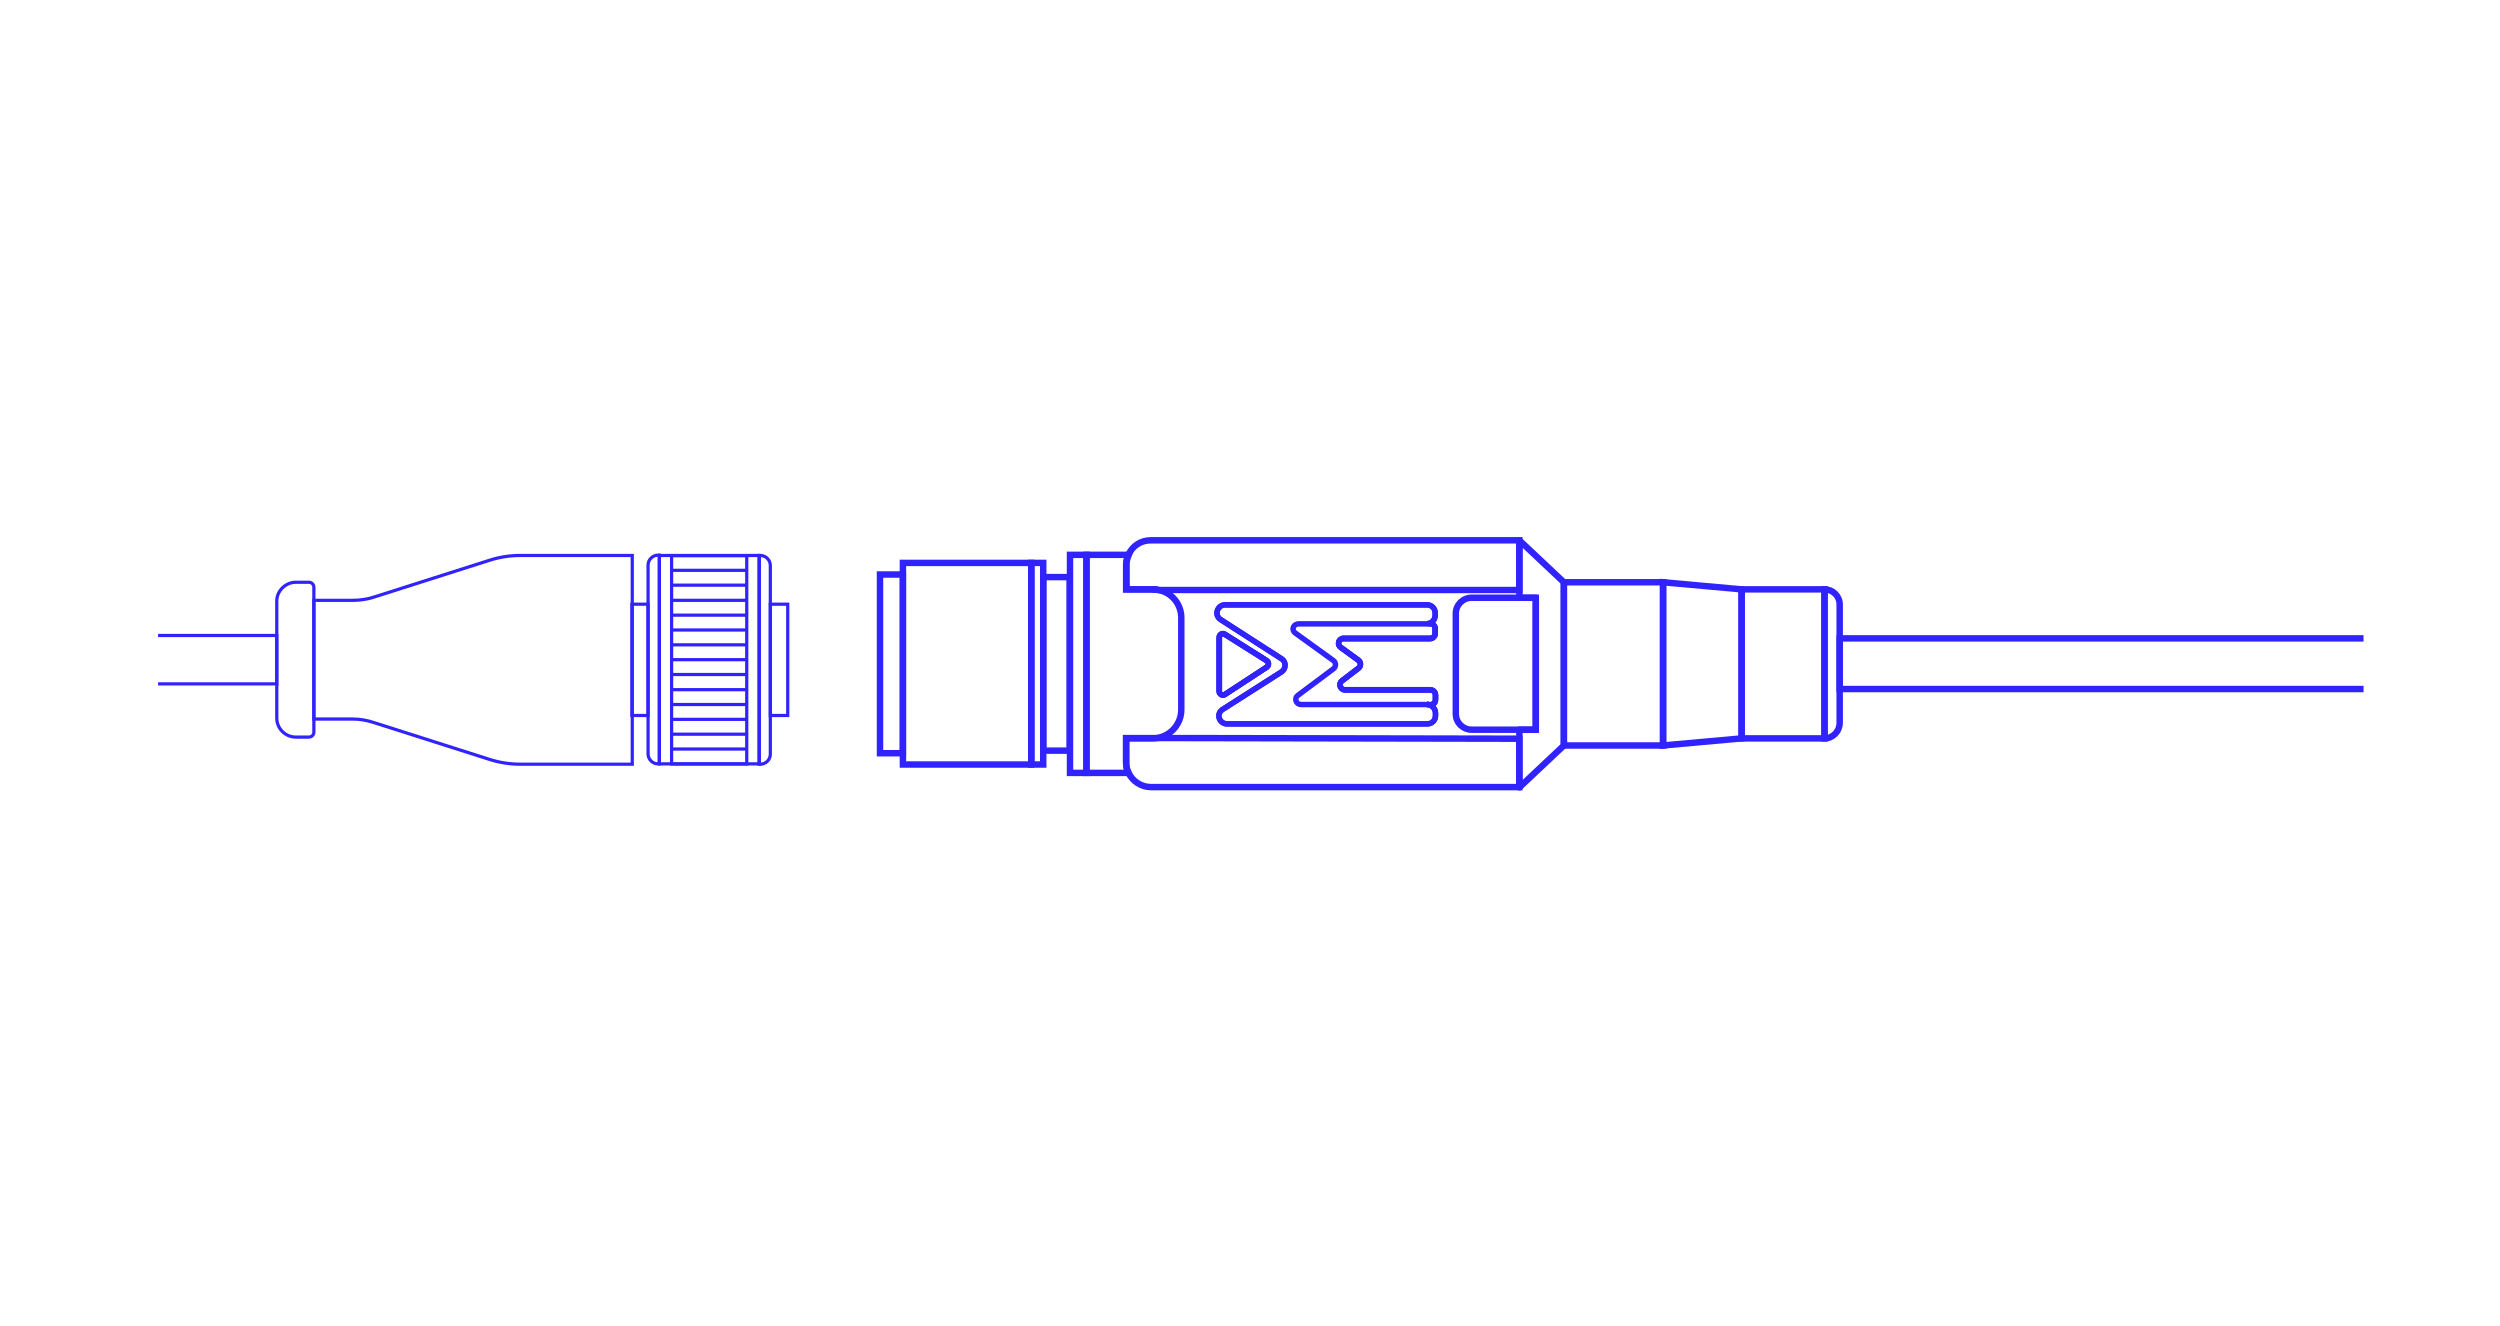 <?xml version="1.0" encoding="utf-8"?>
<!-- Generator: Adobe Illustrator 27.9.0, SVG Export Plug-In . SVG Version: 6.00 Build 0)  -->
<svg version="1.1" id="Livello_1" xmlns="http://www.w3.org/2000/svg" xmlns:xlink="http://www.w3.org/1999/xlink" x="0px" y="0px"
	 viewBox="0 0 775 411" style="enable-background:new 0 0 775 411;" xml:space="preserve">
<style type="text/css">
	.st0{fill:none;stroke:#3123FF;stroke-miterlimit:10;}
	.st1{fill:none;stroke:#3123FF;stroke-width:2;stroke-miterlimit:10;}
	.st2{fill:none;stroke:#3123FF;stroke-width:2;stroke-linejoin:round;stroke-miterlimit:10;}
	.st3{fill:none;stroke:#3123FF;stroke-width:1.7;stroke-miterlimit:10;}
</style>
<g>
	<rect x="204.4" y="172.2" class="st0" width="31" height="64.6"/>
	<path class="st0" d="M204.4,236.8H204c-1.7,0-3.1-1.4-3.1-3.1v-58.5c0-1.7,1.4-3.1,3.1-3.1h0.4V236.8z"/>
	<path class="st0" d="M235.3,172.2h0.4c1.7,0,3.1,1.4,3.1,3.1v58.5c0,1.7-1.4,3.1-3.1,3.1h-0.4V172.2z"/>
	<rect x="238.8" y="187.3" class="st0" width="5.4" height="34.5"/>
	<rect x="195.9" y="187.3" class="st0" width="5" height="34.5"/>
	
		<rect x="208.2" y="172.2" transform="matrix(-1 -1.224647e-16 1.224647e-16 -1 439.693 409.046)" class="st0" width="23.3" height="64.6"/>
	<g>
		<line class="st0" x1="231.5" y1="232.2" x2="208.2" y2="232.2"/>
		<line class="st0" x1="231.5" y1="227.6" x2="208.2" y2="227.6"/>
		<line class="st0" x1="231.5" y1="223" x2="208.2" y2="223"/>
		<line class="st0" x1="231.5" y1="218.4" x2="208.2" y2="218.4"/>
		<line class="st0" x1="231.5" y1="213.8" x2="208.2" y2="213.8"/>
		<line class="st0" x1="231.5" y1="209.1" x2="208.2" y2="209.1"/>
		<line class="st0" x1="231.5" y1="204.5" x2="208.2" y2="204.5"/>
		<line class="st0" x1="231.5" y1="199.9" x2="208.2" y2="199.9"/>
		<line class="st0" x1="231.5" y1="195.3" x2="208.2" y2="195.3"/>
		<line class="st0" x1="231.5" y1="190.7" x2="208.2" y2="190.7"/>
		<line class="st0" x1="231.5" y1="186.1" x2="208.2" y2="186.1"/>
		<line class="st0" x1="231.5" y1="181.4" x2="208.2" y2="181.4"/>
		<line class="st0" x1="231.5" y1="176.8" x2="208.2" y2="176.8"/>
	</g>
	<path class="st0" d="M115.9,224l35.8,11.4c3.1,1,6.3,1.5,9.5,1.5h34.8v-64.7h-34.8c-3.2,0-6.4,0.5-9.5,1.5l-35.8,11.4
		c-2.1,0.7-4.3,1-6.5,1H97.3v36.8h12.1C111.6,222.9,113.8,223.3,115.9,224z"/>
	<path class="st0" d="M91.7,180.5h4.1c0.8,0,1.5,0.7,1.5,1.5v45c0,0.8-0.7,1.5-1.5,1.5h-4.1c-3.2,0-5.9-2.6-5.9-5.9v-36.3
		C85.8,183.2,88.5,180.5,91.7,180.5z"/>
	<polyline class="st0" points="49,197 85.8,197 85.8,212 49,212 	"/>
</g>
<rect x="279.9" y="174.5" class="st1" width="39.8" height="62.5"/>
<rect x="272.8" y="178.1" class="st1" width="7.1" height="55.4"/>
<rect x="319.7" y="174.5" class="st1" width="3.7" height="62.5"/>
<rect x="323.4" y="178.9" class="st1" width="8.2" height="53.8"/>
<rect x="331.7" y="172" class="st1" width="5.1" height="67.6"/>
<path class="st1" d="M366.2,191.5V220c0,4.9-4,8.9-8.9,8.9h-8.2v7.6c0,1.1,0.2,2.1,0.7,3.1h-13V172h13.1c-0.4,1-0.7,2-0.7,3.1v7.6
	h8.2c0.6,0,1.1,0,1.7,0.2C363.1,183.6,366.2,187.2,366.2,191.5z"/>
<path class="st1" d="M471,167.5v15.4H359c-0.5-0.1-1.1-0.2-1.7-0.2h-8.2v-7.6c0-1.1,0.2-2.2,0.7-3.1c1.2-2.7,3.8-4.5,6.9-4.5H471z"
	/>
<path class="st1" d="M471,229v15H356.8c-3.1,0-5.8-1.9-7-4.5c-0.4-0.9-0.7-2-0.7-3.1v-7.6l18.9,0L471,229z"/>
<polygon class="st2" points="484.8,180.5 484.8,231.1 471,244.1 471,226.2 476.1,226.2 476.1,185.3 471,185.3 471,167.5 "/>
<line class="st1" x1="359" y1="182.8" x2="357.3" y2="182.8"/>
<path class="st1" d="M476.1,185.3v40.9h-19.9c-2.7,0-4.9-2.2-4.9-4.9v-31.1c0-2.7,2.2-4.9,4.9-4.9H476.1z"/>
<g>
	<path class="st3" d="M378,214.3v-16.7c0-0.9,1-1.5,1.7-1l13,8.2c0.7,0.5,0.7,1.5,0,2l-13,8.5C379,215.8,378,215.2,378,214.3z
		 M444.9,190.7c0,1.4-1,2.6-2.4,2.6h0.8c0.9,0,1.6,0.7,1.6,1.6v1.5c0,0.9-0.7,1.6-1.6,1.6h-27.2c-1.2,0.3-1.6,1.9-0.5,2.7l5.5,4
		c0.8,0.6,0.9,1.8,0,2.5l-5.1,3.9c-1.2,0.9-0.5,2.8,1,2.8h26.4c0.9,0,1.6,0.7,1.6,1.6v1.5c0,0.9-0.7,1.5-1.6,1.5h-0.4
		c1.2,0.3,2,1.4,2,2.6v0.8c0,1.4-1.1,2.5-2.5,2.5h-62.1c-2.4,0-3.5-3-1.5-4.4l18.5-11.8c1.3-1,1.3-3,0-3.9L378.3,192
		c-2-1.4-0.9-4.5,1.5-4.5h62.6c1.4,0,2.5,1.1,2.5,2.5V190.7z"/>
	<path class="st3" d="M378,214.3v-16.7c0-0.9,1-1.5,1.7-1l13,8.2c0.7,0.5,0.7,1.5,0,2l-13,8.5C379,215.8,378,215.2,378,214.3z"/>
	<path class="st3" d="M444.9,190v0.7c0,1.4-1,2.6-2.4,2.6h0.8c0.9,0,1.6,0.7,1.6,1.6v1.5c0,0.9-0.7,1.6-1.6,1.6h-27.2
		c-1.2,0.3-1.6,1.9-0.5,2.7l5.5,4c0.8,0.6,0.9,1.8,0,2.5l-5.1,3.9c-1.2,0.9-0.5,2.8,1,2.8h26.4c0.9,0,1.6,0.7,1.6,1.6v1.5
		c0,0.9-0.7,1.5-1.6,1.5h-0.4c1.2,0.3,2,1.4,2,2.6v0.8c0,1.4-1.1,2.5-2.5,2.5h-62.1c-2.4,0-3.5-3-1.5-4.4l18.5-11.8
		c1.3-1,1.3-3,0-3.9L378.3,192c-2-1.4-0.9-4.5,1.5-4.5h62.6C443.8,187.5,444.9,188.6,444.9,190z"/>
	<g>
		<g>
			<path class="st3" d="M444.9,194.9v1.4c0,0.9-0.7,1.5-1.6,1.5h-26.8c-0.2,0-0.3,0-0.4,0.1c-1.2,0.3-1.6,1.9-0.5,2.7l5.5,4
				c0.8,0.6,0.9,1.8,0,2.5l-5.1,3.9c-1.2,0.9-0.5,2.8,1,2.8h26.4c0.9,0,1.6,0.7,1.6,1.6v1.4c0,0.9-0.7,1.6-1.6,1.6h-40.1
				c-1.5,0-2.2-1.9-1-2.8l11.1-8.3c0.8-0.6,0.8-1.9,0-2.5l-11.9-8.6c-1.1-0.8-0.7-2.4,0.5-2.7c0.1,0,0.3-0.1,0.4-0.1h40.9
				C444.2,193.3,444.9,194,444.9,194.9z"/>
		</g>
		<g>
			<path class="st3" d="M442.9,218.3c-0.2,0-0.3-0.1-0.5-0.1"/>
		</g>
		<path class="st3" d="M392.7,206.8l-13,8.5c-0.8,0.5-1.8-0.1-1.8-1v-16.7c0-0.9,1-1.5,1.7-1l13,8.2
			C393.4,205.2,393.4,206.3,392.7,206.8z"/>
	</g>
</g>
<rect x="484.8" y="180.5" class="st1" width="30.8" height="50.6"/>
<rect x="539.9" y="182.7" class="st1" width="25.7" height="46.2"/>
<path class="st1" d="M565.6,228.9L565.6,228.9v-46.2l0,0c2.6,0,4.7,2.1,4.7,4.7v36.7C570.3,226.7,568.2,228.9,565.6,228.9z"/>
<polygon class="st1" points="515.5,231.1 539.9,228.9 539.9,182.7 515.5,180.5 "/>
<polyline class="st1" points="732.7,213.6 570.3,213.6 570.3,197.9 732.7,197.9 "/>
</svg>
